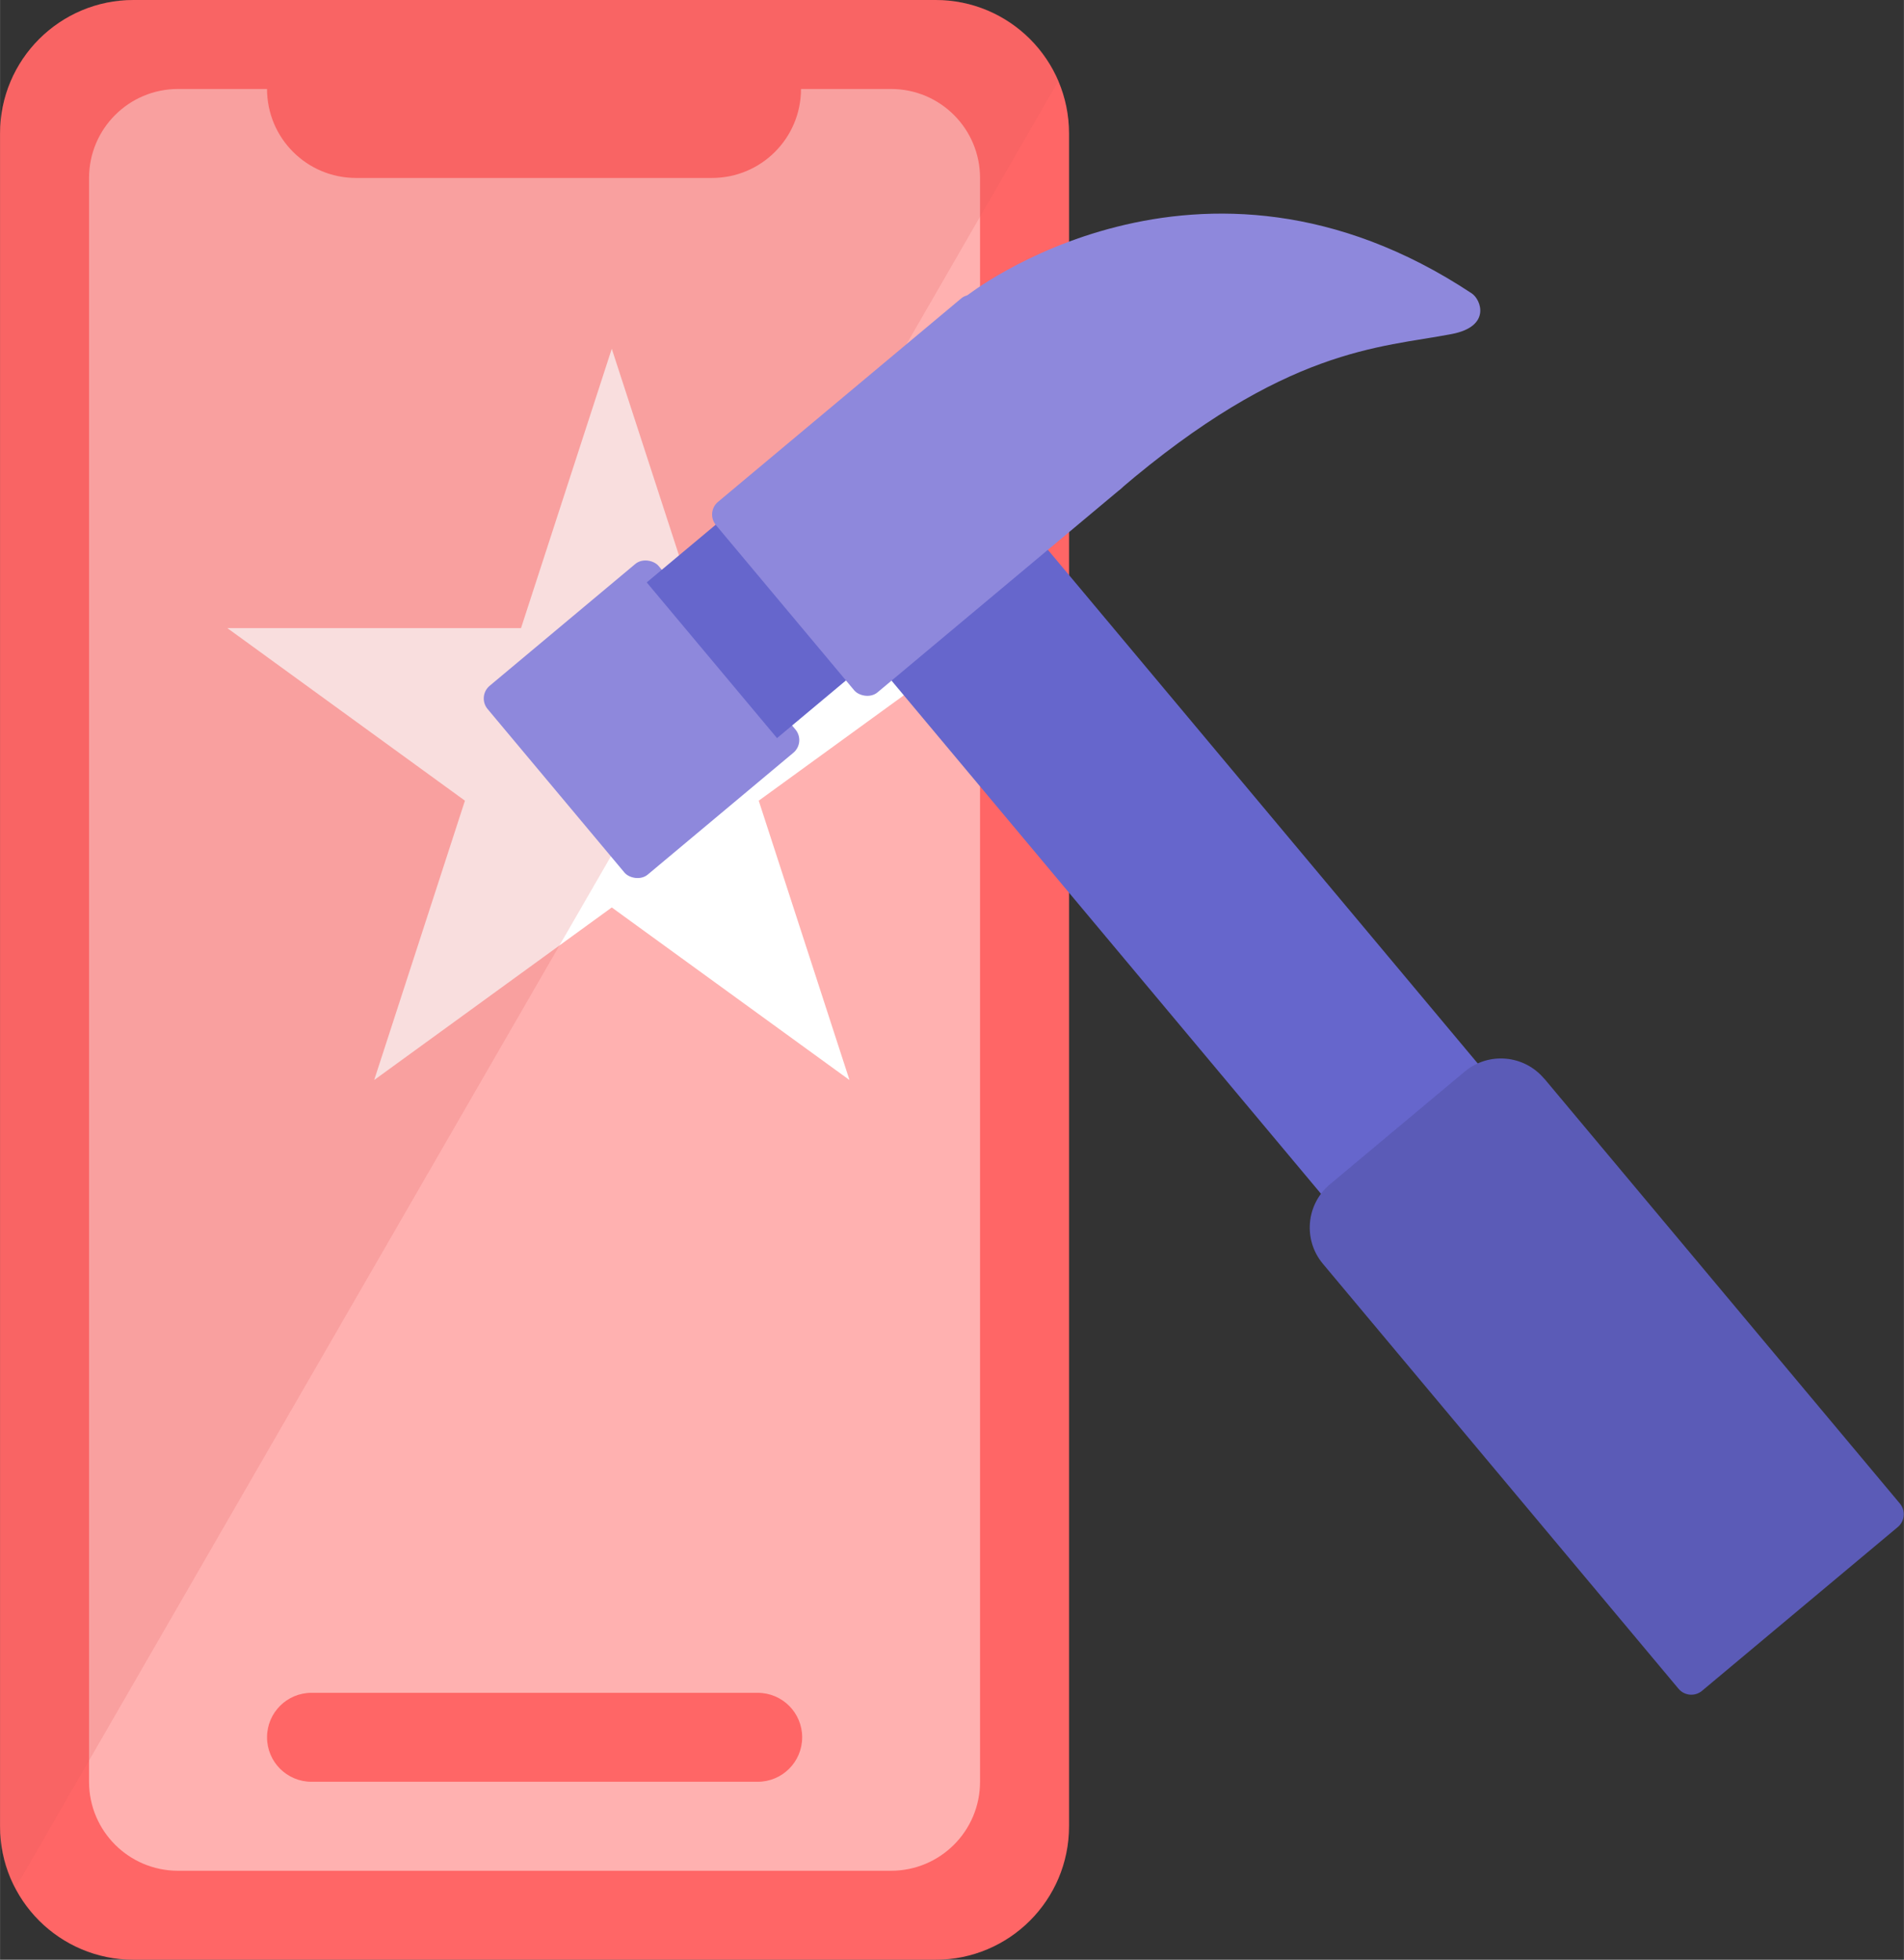 <?xml version="1.0" encoding="UTF-8" ?>
<svg
  xmlns="http://www.w3.org/2000/svg"
  width="57.36mm"
  height="59.05mm"
  viewBox="0 0 162.59 167.39"><rect x="0" y="0" width="162.59" height="167.39" fill="#333333" stroke="none"/><defs><style>.c{fill:#e55b5b;isolation:isolate;opacity:.2;}.c,.d,.e,.f,.g,.h,.i{stroke-width:0px;}.d{fill:#5b5bb7;}.e{fill:#66c;}.f{fill:#8e88dc;}.g{fill:#f66;}.h{fill:#fff;}.i{fill:#ffb1b0;}</style></defs><g
    id="a"><path
      class="g"
      d="m11.4,0h68.49c6.3,0,11.4,5.1,11.4,11.4v144.59c0,6.3-5.1,11.4-11.4,11.4H11.4c-6.3,0-11.4-5.1-11.4-11.4V11.4C0,5.1,5.1,0,11.4,0Z" /><path
      class="i"
      d="m76.09,7.6c4.2,0,7.6,3.4,7.6,7.6h0v136.99c0,4.2-3.4,7.6-7.6,7.6H15.2c-4.2,0-7.6-3.4-7.6-7.6h0V15.2c0-4.2,3.4-7.6,7.6-7.6h7.6c0,4.2,3.4,7.6,7.6,7.6h30.4c4.2,0,7.6-3.4,7.6-7.6h7.7Z" /><polygon
      class="h"
      points="52.24 29.79 60 53.65 85.08 53.65 64.79 68.39 72.54 92.25 52.24 77.51 31.95 92.25 39.7 68.39 19.41 53.65 44.49 53.65 52.24 29.79" /><path
      class="c"
      d="m79.89,0c4.6,0,8.7,2.7,10.5,6.9L1.3,161.29c-.9-1.6-1.3-3.5-1.3-5.3V11.4C0,5.1,5.1,0,11.4,0h68.49Z" /><path
      class="g"
      d="m26.6,144.59h38.1c2.1,0,3.8,1.7,3.8,3.8h0c0,2.1-1.7,3.8-3.8,3.8H26.6c-2.1,0-3.8-1.7-3.8-3.8h0c0-2.1,1.7-3.8,3.8-3.8Z" /></g><g
    id="b"><rect
      class="e"
      x="69.39"
      y="68.98"
      width="68.92"
      height="17.41"
      transform="translate(96.78 -51.81) rotate(50.08)" /><rect
      class="f"
      x="45.26"
      y="50.91"
      width="19.04"
      height="21.03"
      rx="1.41"
      ry="1.41"
      transform="translate(-26.65 49.48) rotate(-39.92)" /><rect
      class="e"
      x="59.71"
      y="44.74"
      width="9.27"
      height="17.34"
      transform="translate(-19.28 53.75) rotate(-39.92)" /><rect
      class="f"
      x="63.55"
      y="31.7"
      width="29.91"
      height="21.22"
      rx="1.41"
      ry="1.41"
      transform="translate(-8.85 60.24) rotate(-39.92)" /><path
      class="f"
      d="m82.53,25.28s19.82-15.68,43.15-.22c.8.53,1.67,2.82-1.7,3.47-6.14,1.18-14.18,1.14-28.41,13.33l-13.04-16.58Z" /><path
      class="d"
      d="m114.56,104.56h47.33c.78,0,1.42.64,1.42,1.42v21.81c0,.78-.64,1.42-1.42,1.42h-47.33c-2.66,0-4.82-2.16-4.82-4.82v-15c0-2.66,2.16-4.82,4.82-4.82Z"
      transform="translate(138.55 -62.83) rotate(50.08)" /></g></svg>
